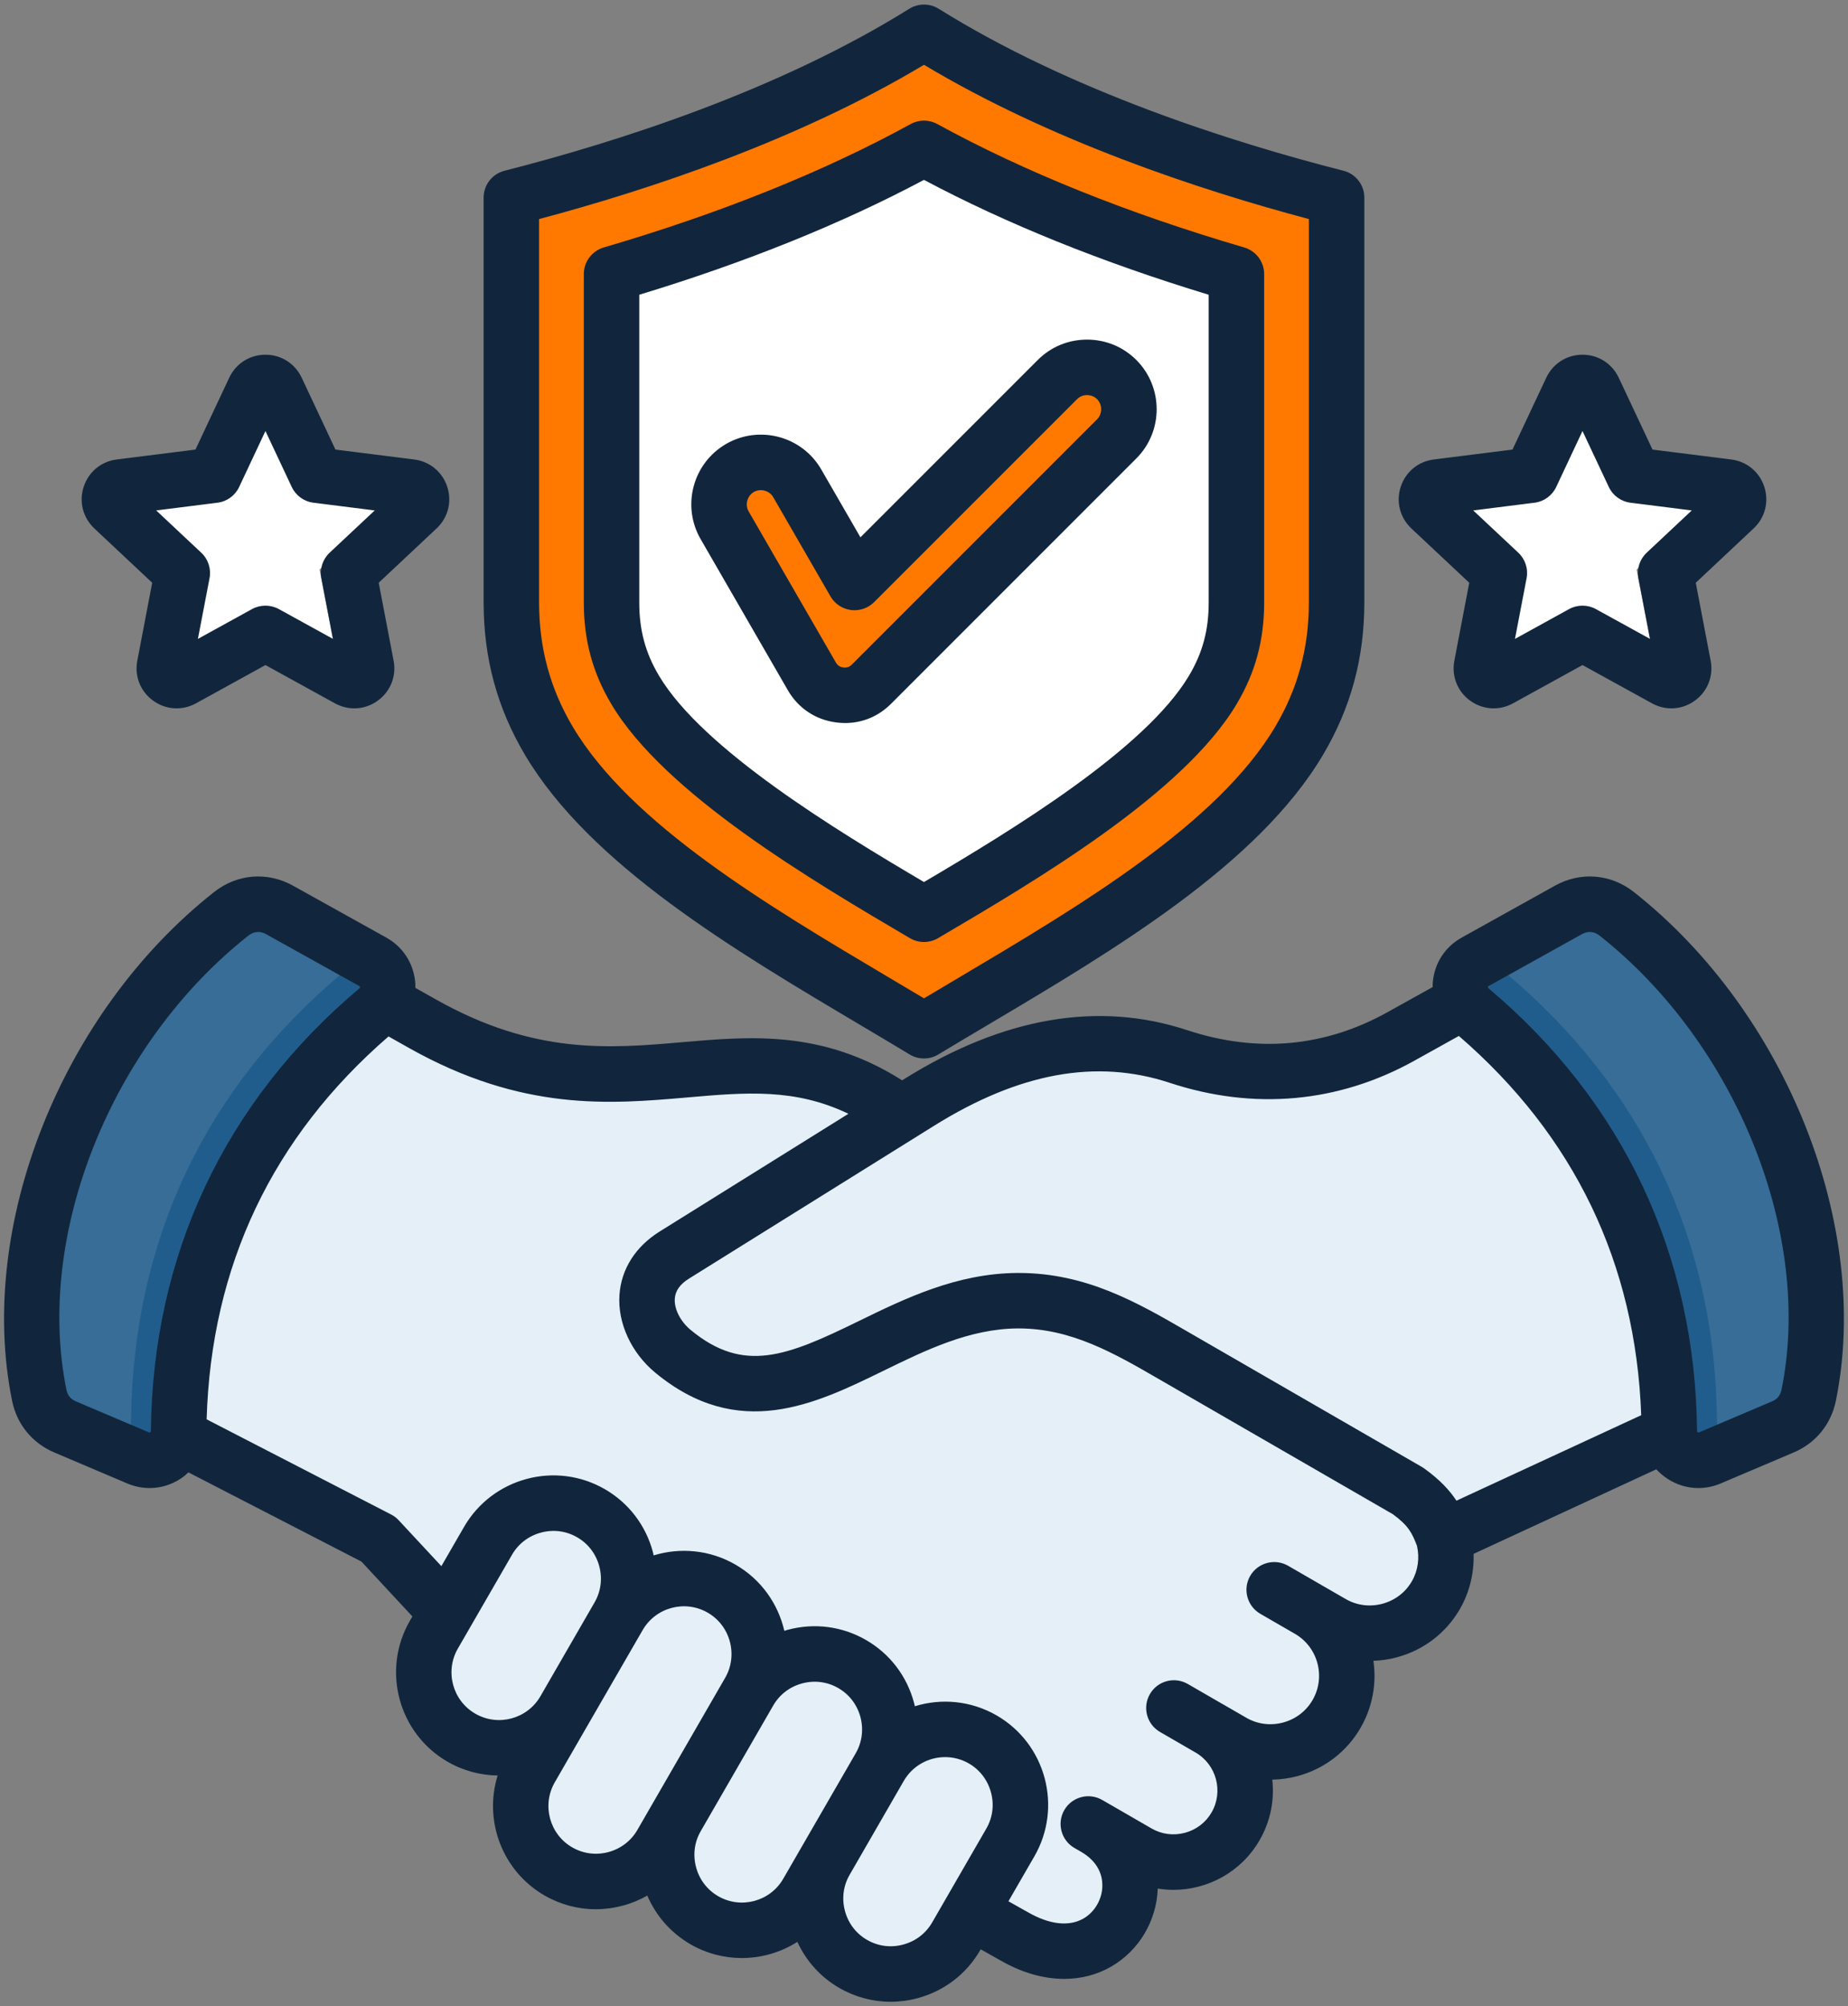 <svg width="164" height="178" viewBox="0 0 164 178" fill="none" xmlns="http://www.w3.org/2000/svg">
<rect x="0" y="0" width="164" height="178" fill="#808080" stroke="none"/>
<path fill-rule="evenodd" clip-rule="evenodd" d="M82 2.953C69.224 10.93 53.754 15.475 45.438 17.598V53.454C45.438 57.891 46.501 61.907 48.768 65.723C54.977 76.179 70.447 84.41 82 91.394C93.553 84.409 109.022 76.178 115.232 65.723C117.498 61.907 118.562 57.891 118.562 53.454V17.598C110.246 15.475 94.776 10.93 82 2.953Z" fill="#FF7900"/>
<path fill-rule="evenodd" clip-rule="evenodd" d="M78.882 4.797C66.79 11.635 53.087 15.637 45.438 17.59V53.446C45.438 57.884 46.501 61.899 48.768 65.715C54.977 76.171 70.447 84.402 82 91.386C91.537 85.621 103.742 79.005 111.204 70.991C111.609 70.417 111.989 69.837 112.338 69.249C114.605 65.433 115.669 59.881 115.669 55.444V19.587C107.539 17.512 92.571 13.121 79.967 5.473C79.802 5.372 79.318 5.07 78.882 4.797Z" fill="#FF7900"/>
<path fill-rule="evenodd" clip-rule="evenodd" d="M82.001 13.234C73.368 17.967 63.809 21.59 54.316 24.372V53.455C54.316 56.288 54.953 58.751 56.402 61.19C60.716 68.455 73.042 75.807 82.001 81.077C90.959 75.808 103.285 68.455 107.6 61.19C109.048 58.751 109.685 56.288 109.685 53.455V24.372C100.193 21.59 90.633 17.967 82.001 13.234Z" fill="white"/>
<path fill-rule="evenodd" clip-rule="evenodd" d="M66.235 42.288C68.004 41.267 70.287 41.879 71.309 43.648L76.382 52.435L94.359 34.458C95.804 33.014 98.168 33.014 99.613 34.458C99.84 34.685 100.031 34.935 100.187 35.2C100.027 35.823 99.706 36.411 99.221 36.896L77.497 58.62C76.733 59.384 76.606 60.891 75.535 60.75C74.464 60.609 72.746 58.859 72.206 57.923L64.5 44.576C64.741 43.644 65.34 42.805 66.235 42.288Z" fill="#FF7900"/>
<path fill-rule="evenodd" clip-rule="evenodd" d="M29.758 59.646L21.963 55.355L14.561 59.43C14.553 59.331 14.558 59.229 14.578 59.126L16.16 50.859L10.021 45.1C9.704 44.802 9.594 44.375 9.728 43.961C9.863 43.547 10.203 43.266 10.635 43.211L18.986 42.162L22.336 35.031L25.533 41.835L33.885 42.885C34.316 42.939 34.657 43.22 34.791 43.634C34.926 44.048 34.816 44.476 34.498 44.773L28.359 50.532L29.941 58.799C30 59.107 29.932 59.407 29.758 59.646V59.646Z" fill="white"/>
<path fill-rule="evenodd" clip-rule="evenodd" d="M146.64 59.646L138.846 55.355L131.443 59.43C131.435 59.331 131.441 59.229 131.461 59.126L133.043 50.859L126.904 45.1C126.586 44.802 126.477 44.375 126.611 43.961C126.745 43.547 127.086 43.266 127.517 43.211L135.869 42.162L139.219 35.031L142.416 41.835L150.767 42.885C151.199 42.939 151.539 43.22 151.674 43.634C151.808 44.048 151.698 44.476 151.381 44.773L145.241 50.532L146.824 58.799C146.883 59.107 146.815 59.407 146.64 59.646V59.646Z" fill="white"/>
<path fill-rule="evenodd" clip-rule="evenodd" d="M83.068 168.063L89.833 171.911C98.566 176.953 103.844 166.232 97.022 162.259L100.821 164.452C103.855 166.204 107.77 165.155 109.522 162.121C111.268 159.098 110.225 155.186 107.211 153.431L109.243 154.604C112.473 156.469 116.643 155.352 118.508 152.121C120.365 148.904 119.258 144.742 116.052 142.872L116.059 142.876L118.078 144.041C121.308 145.906 125.478 144.789 127.343 141.558C128.271 139.952 128.453 138.089 128.01 136.415C127.482 135.048 127.019 133.846 124.861 132.293L104.479 120.526C93.694 111.873 87.858 106.896 79.802 98.713C65.804 88.652 55.729 101.168 37.21 90.753L24.037 83.344C12.281 92.921 5.612 104.909 9.745 124.456L33.27 136.583L39.335 143.11L83.068 168.063L83.068 168.063Z" fill="#E4EFF8"/>
<path fill-rule="evenodd" clip-rule="evenodd" d="M126.193 143.034C126.634 142.609 127.022 142.116 127.343 141.56C128.27 139.954 128.453 138.091 128.01 136.417C127.482 135.05 127.018 133.848 124.86 132.295L104.479 120.528C93.694 111.875 87.858 106.898 79.801 98.715C78.053 97.459 76.367 96.555 74.717 95.914L56.91 107.016C50.532 110.993 50.689 119.186 56.225 123.77C59.448 126.439 63.191 127.984 67.414 127.82C75.85 127.492 82.502 120.488 90.153 120.443C94.519 120.417 98.298 122.811 101.945 124.917L122.092 136.549C123.816 137.65 127.246 139.607 126.193 143.035V143.034Z" fill="#E4EFF8"/>
<path fill-rule="evenodd" clip-rule="evenodd" d="M96.042 161.694C94.789 160.971 93.175 161.404 92.451 162.656C91.729 163.907 92.162 165.524 93.413 166.247L99.6 169.819C100.733 167.328 100.153 164.083 97.02 162.259L96.041 161.694L96.042 161.694Z" fill="#E4EFF8"/>
<path fill-rule="evenodd" clip-rule="evenodd" d="M103.461 151.266C102.063 150.459 100.26 150.942 99.453 152.34C98.646 153.737 99.13 155.542 100.527 156.348L109.758 161.678C111.164 158.726 110.082 155.102 107.213 153.432L103.461 151.266V151.266Z" fill="#E4EFF8"/>
<path fill-rule="evenodd" clip-rule="evenodd" d="M116.051 142.876L110.258 139.532C108.859 138.725 107.057 139.207 106.25 140.606C105.443 142.003 105.927 143.808 107.324 144.614L118.909 151.303C120.164 148.23 118.989 144.59 116.051 142.876Z" fill="#E4EFF8"/>
<path fill-rule="evenodd" clip-rule="evenodd" d="M38.198 145.085C36.354 148.28 37.458 152.403 40.653 154.247C43.843 156.089 47.972 154.982 49.814 151.792L54.634 143.443C56.479 140.249 55.374 136.126 52.179 134.282C48.989 132.44 44.859 133.546 43.018 136.737L38.198 145.085Z" fill="#E4EFF8"/>
<path fill-rule="evenodd" clip-rule="evenodd" d="M73.05 165.203C71.205 168.397 72.31 172.52 75.504 174.364C78.695 176.206 82.824 175.099 84.666 171.909L89.486 163.561C91.33 160.366 90.225 156.243 87.031 154.399C83.841 152.557 79.711 153.664 77.869 156.854L73.05 165.203Z" fill="#E4EFF8"/>
<path fill-rule="evenodd" clip-rule="evenodd" d="M59.803 161.31C57.959 164.504 59.064 168.627 62.258 170.472C65.448 172.314 69.578 171.207 71.42 168.017L77.867 156.85C79.711 153.655 78.607 149.532 75.412 147.688C72.222 145.846 68.093 146.953 66.251 150.143L59.803 161.311V161.31Z" fill="#E4EFF8"/>
<path fill-rule="evenodd" clip-rule="evenodd" d="M46.823 156.974C44.979 160.168 46.083 164.291 49.278 166.136C52.468 167.977 56.597 166.871 58.439 163.681L66.253 150.146C68.097 146.952 66.993 142.829 63.798 140.985C60.608 139.143 56.478 140.25 54.636 143.44L46.823 156.974V156.974Z" fill="#E4EFF8"/>
<path fill-rule="evenodd" clip-rule="evenodd" d="M153.856 124.456L128.01 136.414C127.482 135.048 127.018 133.846 124.86 132.293L104.479 120.526C100.026 117.955 95.731 115.34 90.123 115.374C77.925 115.446 69.73 128.373 59.457 119.865C56.87 117.723 55.902 113.614 59.591 111.314L81.384 97.726C88.654 93.194 96.48 91.033 104.424 93.651C111.237 95.897 117.969 95.354 124.238 91.868L139.564 83.344C152.774 92.473 158.554 109.102 153.856 124.456V124.456Z" fill="#E4EFF8"/>
<path fill-rule="evenodd" clip-rule="evenodd" d="M153.858 124.462L128.012 136.42C127.484 135.054 127.021 133.852 124.862 132.299L104.481 120.532C100.028 117.961 95.733 115.346 90.126 115.379C77.927 115.451 69.733 128.378 59.459 119.871L59.414 119.833C59.617 118.611 60.347 117.441 61.785 116.544L83.578 102.957C90.848 98.424 98.673 96.263 106.618 98.882C113.43 101.127 120.163 100.585 126.432 97.099L137.871 90.736L144.184 87.125C154.062 96.634 157.967 111.035 153.858 124.462V124.462Z" fill="#E4EFF8"/>
<path fill-rule="evenodd" clip-rule="evenodd" d="M158.15 126.443L151.674 129.193C150.857 129.541 149.994 129.464 149.25 128.977C148.507 128.49 148.091 127.73 148.082 126.842C147.926 111.463 141.633 98.853 130.467 89.453C129.797 88.889 129.476 88.101 129.56 87.229C129.644 86.358 130.11 85.646 130.876 85.22L139.134 80.627C140.53 79.851 142.163 79.982 143.417 80.971C156.478 91.272 163.377 109.246 160.432 123.653C160.169 124.941 159.361 125.93 158.151 126.443H158.15Z" fill="#215D8C"/>
<path fill-rule="evenodd" clip-rule="evenodd" d="M158.149 126.45L153.688 128.345C153.662 128.329 153.636 128.313 153.61 128.296C152.821 127.78 152.381 126.974 152.371 126.032C152.206 109.726 145.533 96.357 133.695 86.391C133.028 85.829 132.686 85.058 132.721 84.201L139.133 80.635C140.528 79.859 142.161 79.99 143.415 80.978C156.476 91.28 163.375 109.254 160.431 123.661C160.167 124.949 159.359 125.937 158.149 126.451L158.149 126.45Z" fill="white" fill-opacity="0.1"/>
<path fill-rule="evenodd" clip-rule="evenodd" d="M5.853 126.443L12.329 129.193C13.147 129.541 14.01 129.464 14.753 128.977C15.496 128.49 15.912 127.73 15.921 126.842C16.077 111.463 22.371 98.853 33.536 89.453C34.206 88.889 34.528 88.101 34.444 87.229C34.36 86.358 33.893 85.646 33.128 85.22L24.869 80.627C23.474 79.851 21.841 79.982 20.587 80.971C7.526 91.272 0.628 109.246 3.572 123.653C3.835 124.941 4.643 125.93 5.853 126.443Z" fill="#215D8C"/>
<path fill-rule="evenodd" clip-rule="evenodd" d="M5.853 126.45L10.314 128.345C10.341 128.329 10.366 128.313 10.392 128.296C11.181 127.78 11.621 126.974 11.631 126.032C11.796 109.726 18.469 96.357 30.307 86.391C30.975 85.829 31.316 85.058 31.281 84.201L24.87 80.635C23.474 79.859 21.841 79.99 20.587 80.978C7.526 91.28 0.628 109.254 3.572 123.661C3.835 124.949 4.644 125.937 5.853 126.451V126.45Z" fill="white" fill-opacity="0.1"/>
<path fill-rule="evenodd" clip-rule="evenodd" d="M41.898 154.801C44.848 155.772 48.204 154.576 49.813 151.788L54.633 143.439C56.245 140.648 55.605 137.147 53.285 135.078L41.898 154.801V154.801Z" fill="#E4EFF8"/>
<path fill-rule="evenodd" clip-rule="evenodd" d="M76.75 174.926C79.7 175.897 83.056 174.701 84.665 171.913L89.485 163.565C91.097 160.773 90.456 157.272 88.137 155.203L76.75 174.926Z" fill="#E4EFF8"/>
<path fill-rule="evenodd" clip-rule="evenodd" d="M63.504 171.034C66.454 172.005 69.809 170.808 71.419 168.021L77.866 156.853C79.478 154.062 78.837 150.561 76.518 148.492L63.504 171.034Z" fill="#E4EFF8"/>
<path fill-rule="evenodd" clip-rule="evenodd" d="M50.523 166.69C53.468 167.659 56.817 166.469 58.43 163.692L66.252 150.143C67.864 147.351 67.224 143.851 64.904 141.781L50.523 166.69Z" fill="#E4EFF8"/>
<path fill-rule="evenodd" clip-rule="evenodd" d="M19.303 44.6C20.14 44.495 20.864 43.968 21.223 43.206L23.557 38.24L25.892 43.206C26.251 43.968 26.975 44.495 27.812 44.6L33.255 45.286L29.252 49.037C28.637 49.614 28.359 50.468 28.518 51.294L29.552 56.684L24.746 54.037C24.004 53.632 23.111 53.632 22.368 54.037L17.563 56.684L18.596 51.294C18.754 50.468 18.478 49.614 17.861 49.037L13.862 45.286L19.303 44.6ZM13.507 51.702L12.185 58.618C11.92 59.985 12.459 61.343 13.585 62.161C14.711 62.98 16.172 63.071 17.392 62.4L23.557 59.004L29.723 62.4C30.269 62.698 30.86 62.847 31.443 62.847C32.179 62.847 32.906 62.615 33.528 62.161C34.656 61.343 35.195 59.985 34.931 58.618L33.609 51.702L38.745 46.881C39.762 45.929 40.124 44.516 39.691 43.19C39.262 41.869 38.137 40.937 36.756 40.765L29.769 39.886L26.775 33.513C26.184 32.254 24.95 31.469 23.557 31.469C22.164 31.469 20.932 32.254 20.341 33.513L17.347 39.886L10.36 40.765C8.979 40.937 7.854 41.869 7.425 43.194C6.993 44.516 7.359 45.929 8.374 46.886L13.507 51.702L13.507 51.702ZM136.185 44.6C137.022 44.495 137.746 43.968 138.105 43.206L140.438 38.24L142.773 43.206C143.131 43.968 143.856 44.495 144.693 44.6L150.134 45.286L146.134 49.037C145.518 49.614 145.241 50.468 145.398 51.294L146.433 56.684L141.626 54.037C140.886 53.632 139.992 53.632 139.25 54.037L134.445 56.684L135.478 51.294C135.636 50.468 135.358 49.614 134.743 49.037L130.742 45.286L136.185 44.6ZM130.388 51.702L129.066 58.618C128.802 59.985 129.339 61.343 130.464 62.161C131.593 62.98 133.052 63.071 134.272 62.4L140.439 59.004L146.605 62.4C147.151 62.698 147.74 62.847 148.325 62.847C149.059 62.847 149.786 62.615 150.409 62.161C151.538 61.343 152.075 59.985 151.812 58.618L150.49 51.702L155.626 46.881C156.641 45.929 157.004 44.516 156.572 43.19C156.144 41.869 155.018 40.937 153.636 40.765L146.651 39.886L143.655 33.513C143.065 32.254 141.831 31.469 140.439 31.469C139.046 31.469 137.812 32.254 137.222 33.513L134.226 39.886L127.242 40.765C125.861 40.937 124.734 41.869 124.305 43.194C123.873 44.516 124.239 45.932 125.254 46.886L130.388 51.702L130.388 51.702ZM66.899 43.651C67.49 43.311 68.281 43.517 68.622 44.112L73.701 52.912C74.085 53.577 74.753 54.022 75.512 54.12C76.271 54.22 77.03 53.963 77.573 53.421L95.579 35.418C95.896 35.098 96.272 35.052 96.469 35.052C96.665 35.052 97.041 35.098 97.362 35.418C97.843 35.899 97.843 36.716 97.362 37.197L75.6 58.955C75.375 59.181 75.156 59.253 74.841 59.216C74.528 59.173 74.335 59.043 74.174 58.769L66.438 45.371C66.097 44.78 66.309 43.992 66.899 43.651ZM69.912 61.229C70.84 62.832 72.362 63.852 74.2 64.094C74.468 64.13 74.739 64.147 75.002 64.147C76.539 64.147 77.962 63.554 79.081 62.435L100.839 40.678C103.25 38.27 103.25 34.345 100.842 31.937C99.674 30.769 98.124 30.131 96.469 30.131C94.813 30.131 93.262 30.769 92.098 31.937L76.36 47.672L72.882 41.65C71.178 38.698 67.392 37.685 64.439 39.386C61.488 41.093 60.471 44.878 62.178 47.832L69.912 61.229H69.912ZM56.731 26.15V53.446C56.731 55.906 57.27 57.907 58.475 59.939C62.354 66.471 74.191 73.653 81.999 78.255C89.811 73.653 101.644 66.471 105.523 59.939C106.728 57.907 107.265 55.906 107.265 53.446V26.15C97.809 23.278 89.321 19.853 81.999 15.959C74.675 19.853 66.192 23.278 56.731 26.15ZM80.75 83.234C81.136 83.46 81.565 83.575 81.999 83.575C82.433 83.575 82.86 83.46 83.246 83.234C91.917 78.137 105.016 70.43 109.754 62.452C111.415 59.654 112.187 56.792 112.187 53.446V24.318C112.187 23.225 111.467 22.266 110.418 21.956C100.066 18.923 90.904 15.239 83.183 11.006C82.445 10.601 81.552 10.601 80.818 11.006C73.094 15.239 63.931 18.923 53.578 21.956C52.531 22.266 51.811 23.225 51.811 24.318V53.446C51.811 56.793 52.583 59.654 54.242 62.452C58.982 70.43 72.081 78.137 80.75 83.234ZM47.84 19.436V53.446C47.84 57.482 48.818 61.088 50.829 64.477C55.968 73.129 68.125 80.339 78.852 86.703C79.921 87.337 80.971 87.962 81.998 88.573C83.025 87.962 84.076 87.336 85.145 86.703C95.872 80.34 108.028 73.129 113.168 64.477C115.178 61.088 116.155 57.482 116.155 53.446V19.436C106.369 16.83 93.2 12.461 81.999 5.749C70.798 12.461 57.628 16.83 47.84 19.436H47.84ZM76.342 90.936C77.847 91.829 79.316 92.701 80.726 93.552C81.115 93.791 81.559 93.908 81.998 93.908C82.437 93.908 82.881 93.791 83.271 93.552C84.681 92.701 86.15 91.829 87.655 90.936C98.888 84.274 111.621 76.724 117.397 66.992C119.875 62.822 121.078 58.392 121.078 53.446V17.533C121.078 16.408 120.319 15.428 119.229 15.15C109.266 12.609 94.95 8.052 83.302 0.777C82.505 0.283 81.492 0.283 80.694 0.777C69.047 8.052 54.731 12.609 44.771 15.15C43.681 15.428 42.919 16.408 42.919 17.533V53.446C42.919 58.392 44.12 62.821 46.599 66.992C52.376 76.723 65.109 84.274 76.342 90.935V90.936ZM158.097 123.308C157.995 123.805 157.731 124.127 157.263 124.329L150.782 127.081C150.74 127.098 150.721 127.098 150.721 127.098C150.718 127.098 150.701 127.094 150.665 127.07C150.628 127.045 150.616 127.031 150.616 127.031C150.612 127.028 150.609 127.009 150.606 126.968C150.448 111.326 144.049 97.743 132.096 87.68C132.064 87.653 132.054 87.638 132.054 87.638C132.054 87.635 132.051 87.615 132.054 87.576C132.058 87.533 132.064 87.516 132.064 87.513C132.068 87.513 132.083 87.498 132.117 87.478L140.386 82.878C140.917 82.583 141.473 82.629 141.95 83.005C154.119 92.603 160.91 109.552 158.098 123.308H158.097ZM126.182 130.146L105.85 118.408L105.346 118.116C100.946 115.568 96.398 112.938 90.406 112.938H90.288C84.888 112.969 80.282 115.219 76.221 117.201C69.841 120.319 66.001 121.895 61.281 117.983C60.384 117.24 59.822 116.134 59.884 115.222C59.93 114.519 60.345 113.936 61.147 113.436L82.884 99.885C90.445 95.169 97.288 93.921 103.798 96.065C111.273 98.531 118.785 97.851 125.527 94.101L129.466 91.91C139.714 100.766 145.155 112.076 145.649 125.556L129.25 133.142C128.668 132.249 127.807 131.3 126.39 130.28C126.322 130.231 126.253 130.185 126.182 130.146ZM125.295 140.29C124.728 141.277 123.797 141.988 122.681 142.286C121.566 142.584 120.407 142.437 119.419 141.864L117.375 140.686C117.375 140.686 117.371 140.683 117.368 140.683C117.368 140.683 117.368 140.679 117.365 140.679L114.31 138.914C113.132 138.236 111.627 138.641 110.946 139.815C110.266 140.993 110.671 142.496 111.849 143.179L114.911 144.948C116.965 146.132 117.67 148.769 116.486 150.824C115.913 151.816 114.984 152.523 113.871 152.822C112.753 153.121 111.592 152.973 110.606 152.401L108.559 151.219H108.555L105.408 149.401C104.23 148.723 102.726 149.123 102.048 150.301C101.365 151.478 101.77 152.983 102.948 153.661L106.089 155.479C106.091 155.479 106.094 155.48 106.098 155.483C107.953 156.555 108.594 158.943 107.521 160.799C107.004 161.695 106.164 162.336 105.155 162.607C104.145 162.876 103.098 162.742 102.202 162.226L98.394 160.026C98.392 160.026 98.39 160.025 98.388 160.023L97.811 159.692C96.637 159.013 95.129 159.415 94.449 160.592C93.771 161.77 94.176 163.274 95.349 163.952L95.93 164.286C97.498 165.195 97.828 166.411 97.828 167.272C97.828 168.47 97.171 169.624 96.156 170.21C94.876 170.949 93.131 170.756 91.219 169.651L89.493 168.682L91.796 164.694C94.315 160.324 92.816 154.717 88.446 152.192C86.156 150.875 83.535 150.657 81.189 151.377C81.164 151.272 81.14 151.165 81.111 151.06C80.478 148.695 78.968 146.722 76.855 145.502C74.745 144.285 72.281 143.963 69.914 144.595C69.809 144.624 69.707 144.655 69.605 144.687C69.053 142.296 67.555 140.134 65.266 138.812C62.982 137.494 60.355 137.277 58.01 137.994C57.986 137.89 57.964 137.785 57.937 137.68C57.3 135.315 55.788 133.342 53.679 132.122C49.31 129.597 43.701 131.104 41.178 135.472L39.17 138.949L35.388 134.883C35.195 134.671 34.966 134.5 34.714 134.369L18.337 125.924C18.741 112.304 24.168 100.883 34.481 91.953L36.308 92.984C46.357 98.633 54.126 97.96 60.977 97.367C66.208 96.91 70.541 96.537 75.293 98.816L58.542 109.26C56.393 110.6 55.128 112.599 54.973 114.892C54.804 117.382 56.021 120.018 58.141 121.776C65.537 127.9 72.361 124.568 78.384 121.625C82.145 119.786 86.041 117.885 90.317 117.859H90.403C95.075 117.859 98.869 120.054 102.88 122.374L123.613 134.344C125.026 135.381 125.317 136.035 125.746 137.137C125.998 138.213 125.837 139.355 125.295 140.291V140.29ZM80.151 172.523C81.249 172.232 82.162 171.532 82.722 170.563L87.531 162.234C88.093 161.263 88.241 160.124 87.946 159.028C87.651 157.93 86.954 157.017 85.985 156.457C85.32 156.074 84.593 155.891 83.876 155.891C82.411 155.891 80.988 156.65 80.205 158.004L75.4 166.333C74.837 167.303 74.69 168.441 74.985 169.54C75.276 170.636 75.976 171.549 76.947 172.108C77.916 172.671 79.055 172.82 80.151 172.524L80.151 172.523ZM63.734 168.231C65.753 169.399 68.347 168.702 69.509 166.684L75.944 155.544C76.503 154.573 76.65 153.434 76.359 152.336C76.064 151.24 75.368 150.326 74.393 149.767C73.424 149.205 72.284 149.057 71.187 149.352C70.091 149.644 69.179 150.34 68.619 151.315L62.188 162.456C61.625 163.426 61.478 164.564 61.773 165.661C62.064 166.759 62.764 167.669 63.735 168.231L63.734 168.231ZM53.989 164.318C55.085 164.024 56 163.327 56.563 162.353L64.356 148.854C64.915 147.879 65.063 146.741 64.771 145.646C64.477 144.55 63.78 143.636 62.806 143.077C60.789 141.91 58.197 142.603 57.031 144.624L52.22 152.951L49.236 158.123C48.068 160.145 48.765 162.736 50.783 163.9C51.756 164.463 52.896 164.61 53.989 164.318L53.989 164.318ZM40.632 146.261C39.465 148.279 40.161 150.875 42.18 152.038C44.201 153.206 46.792 152.509 47.96 150.491L52.766 142.164C53.328 141.19 53.475 140.051 53.181 138.956C52.888 137.86 52.193 136.947 51.218 136.388C50.249 135.825 49.109 135.676 48.012 135.972C46.916 136.264 46.001 136.96 45.441 137.933L40.632 146.261ZM13.384 127.028C13.384 127.028 13.389 127.01 13.389 126.969C13.548 111.326 19.947 97.743 31.9 87.681C31.933 87.654 31.941 87.638 31.941 87.635C31.941 87.635 31.946 87.615 31.941 87.576C31.939 87.533 31.933 87.513 31.927 87.513C31.927 87.513 31.914 87.498 31.878 87.478L23.61 82.878C23.079 82.583 22.524 82.629 22.046 83.005C9.878 92.603 3.086 109.552 5.897 123.308C5.999 123.805 6.263 124.127 6.734 124.329L13.214 127.081C13.257 127.098 13.277 127.098 13.277 127.098C13.277 127.098 13.299 127.094 13.335 127.07C13.368 127.045 13.384 127.031 13.384 127.028ZM144.998 79.142C158.548 89.826 166.082 108.813 162.921 124.293C162.494 126.367 161.135 128.03 159.187 128.86L152.705 131.612C152.058 131.886 151.387 132.02 150.717 132.02C149.758 132.02 148.812 131.742 147.969 131.19C147.599 130.947 147.272 130.666 146.987 130.358L130.774 137.86C130.826 139.564 130.412 141.274 129.561 142.75C128.334 144.877 126.339 146.404 123.957 147.039C123.267 147.225 122.576 147.324 121.883 147.347C122.171 149.331 121.823 151.419 120.748 153.286C119.521 155.413 117.526 156.938 115.144 157.579C114.401 157.775 113.653 157.877 112.907 157.892C113.108 159.695 112.76 161.571 111.782 163.261C110.155 166.087 107.184 167.668 104.136 167.668C103.671 167.668 103.204 167.626 102.743 167.553C102.645 170.413 101.087 173.047 98.617 174.475C97.351 175.206 95.931 175.568 94.44 175.568C92.608 175.568 90.671 175.019 88.78 173.926L87.033 172.945L86.987 173.023C85.767 175.133 83.795 176.644 81.429 177.28C80.634 177.492 79.829 177.596 79.031 177.596C77.449 177.596 75.888 177.181 74.485 176.373C72.83 175.417 71.547 173.994 70.762 172.284C69.29 173.219 67.573 173.718 65.833 173.718C64.284 173.718 62.711 173.324 61.273 172.496C59.544 171.492 58.219 169.988 57.445 168.175C56.77 168.561 56.038 168.865 55.266 169.071C54.471 169.281 53.669 169.388 52.871 169.388C51.285 169.388 49.724 168.973 48.321 168.165C44.554 165.987 42.919 161.515 44.163 157.523C42.648 157.501 41.123 157.111 39.72 156.303C35.35 153.778 33.849 148.171 36.373 143.801L36.597 143.411L32.076 138.544L16.723 130.631C16.51 130.833 16.284 131.022 16.032 131.187C15.184 131.742 14.237 132.02 13.278 132.02C12.614 132.02 11.939 131.886 11.292 131.612L4.809 128.86C2.862 128.03 1.501 126.367 1.076 124.293C-2.085 108.813 5.449 89.826 18.999 79.142C21.041 77.529 23.727 77.31 26.006 78.579L34.273 83.179C35.742 83.993 36.678 85.424 36.844 87.102C36.861 87.284 36.864 87.466 36.861 87.645L38.725 88.694C47.447 93.598 54.108 93.022 60.552 92.463C66.683 91.933 73.009 91.384 80.058 95.845L80.282 95.708C89.036 90.249 97.463 88.796 105.339 91.391C111.562 93.443 117.548 92.906 123.139 89.798L127.14 87.573C127.14 87.418 127.14 87.259 127.157 87.102C127.318 85.424 128.253 83.994 129.727 83.179L137.991 78.579C140.269 77.31 142.956 77.529 144.998 79.142H144.998Z" fill="#11263C"/>
</svg>
